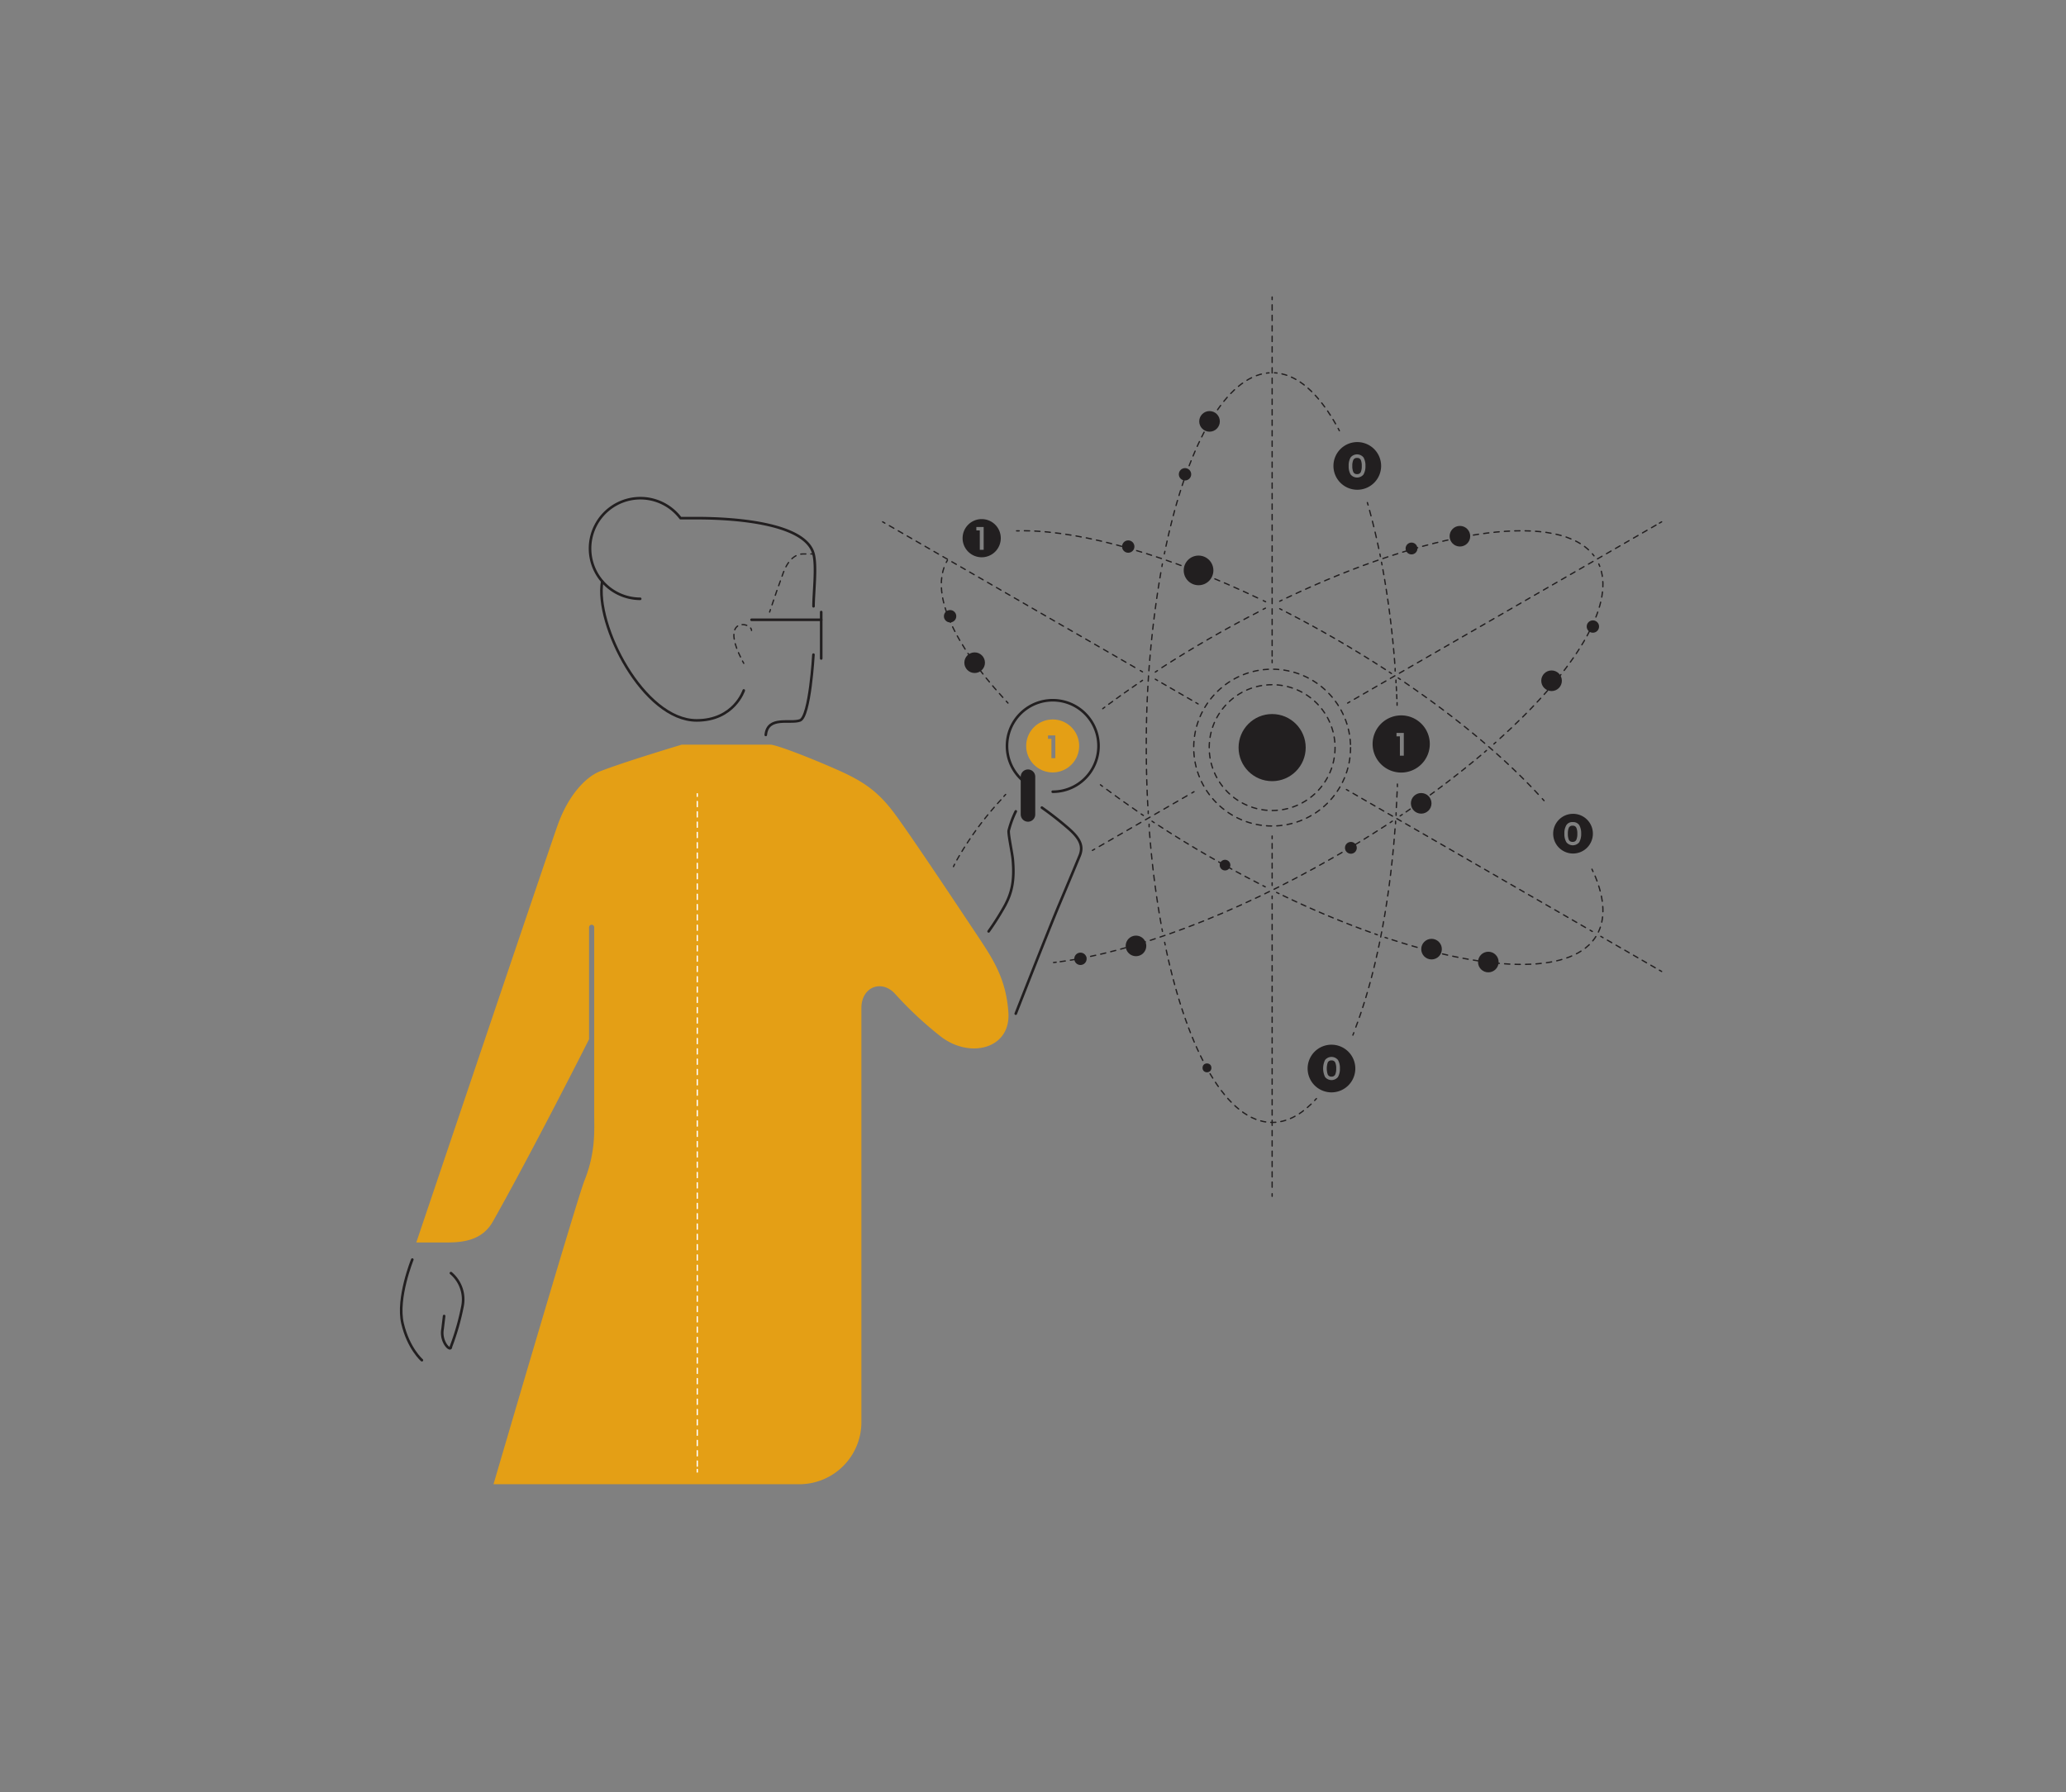 <svg id="background" xmlns="http://www.w3.org/2000/svg" viewBox="0 0 461 400"><rect x="0" y="0" width="461" height="400" fill="#808080" stroke="none"/><defs><style>.cls-1{fill:#221f20;}.cls-2{fill:#e49f15;}.cls-10,.cls-11,.cls-12,.cls-13,.cls-14,.cls-15,.cls-16,.cls-17,.cls-18,.cls-19,.cls-20,.cls-21,.cls-22,.cls-23,.cls-24,.cls-25,.cls-26,.cls-27,.cls-28,.cls-29,.cls-3,.cls-30,.cls-31,.cls-32,.cls-33,.cls-34,.cls-35,.cls-36,.cls-4,.cls-5,.cls-6,.cls-7,.cls-8,.cls-9{fill:none;stroke-linecap:round;}.cls-3,.cls-4{stroke:#fff;}.cls-10,.cls-11,.cls-12,.cls-13,.cls-14,.cls-15,.cls-16,.cls-17,.cls-18,.cls-19,.cls-20,.cls-21,.cls-22,.cls-23,.cls-24,.cls-25,.cls-26,.cls-27,.cls-28,.cls-29,.cls-3,.cls-30,.cls-31,.cls-32,.cls-33,.cls-34,.cls-35,.cls-4,.cls-5,.cls-6,.cls-7,.cls-8,.cls-9{stroke-miterlimit:10;stroke-width:0.29px;}.cls-24,.cls-4{stroke-dasharray:1.15 1.15;}.cls-10,.cls-11,.cls-12,.cls-13,.cls-14,.cls-15,.cls-16,.cls-17,.cls-18,.cls-19,.cls-20,.cls-21,.cls-22,.cls-23,.cls-24,.cls-25,.cls-26,.cls-27,.cls-28,.cls-29,.cls-30,.cls-31,.cls-32,.cls-33,.cls-34,.cls-35,.cls-36,.cls-5,.cls-6,.cls-7,.cls-8,.cls-9{stroke:#221f20;}.cls-6{stroke-dasharray:1.13 1.13;}.cls-7{stroke-dasharray:1.06 1.06;}.cls-8{stroke-dasharray:1.12 1.12;}.cls-9{stroke-dasharray:1.17 1.17;}.cls-10{stroke-dasharray:1.16 1.16;}.cls-11{stroke-dasharray:1.21 1.21;}.cls-12{stroke-dasharray:1.13 1.13;}.cls-13{stroke-dasharray:1.16 1.16;}.cls-14{stroke-dasharray:1.17 1.17;}.cls-15{stroke-dasharray:0.89 0.89;}.cls-16{stroke-dasharray:1.11 1.11;}.cls-17{stroke-dasharray:1.25 1.25;}.cls-18{stroke-dasharray:1.18 1.18;}.cls-19{stroke-dasharray:1.12 1.12;}.cls-20{stroke-dasharray:1.11 1.11;}.cls-21{stroke-dasharray:1.17 1.17;}.cls-22{stroke-dasharray:1.18 1.18;}.cls-23{stroke-dasharray:1.14 1.14;}.cls-25{stroke-dasharray:1.1 1.1;}.cls-26{stroke-dasharray:1.16 1.16;}.cls-27{stroke-dasharray:1.08 1.08;}.cls-28{stroke-dasharray:1.16 1.16;}.cls-29{stroke-dasharray:1.15 1.15;}.cls-30{stroke-dasharray:1.1 1.1;}.cls-31{stroke-dasharray:1.17 1.17;}.cls-32{stroke-dasharray:1.12 1.12;}.cls-33{stroke-dasharray:1.13 1.13;}.cls-34{stroke-dasharray:1.16 1.16;}.cls-35{stroke-dasharray:1.19 1.19;}.cls-36{stroke-linejoin:round;stroke-width:0.58px;}</style></defs><g id="solid_shapes" data-name="solid shapes"><path class="cls-1" d="M231,181.78a1.62,1.62,0,0,1-1.62,1.62h0a1.63,1.63,0,0,1-1.62-1.62v-8.43a1.62,1.62,0,0,1,1.62-1.61h0a1.61,1.61,0,0,1,1.62,1.61Z"/><circle class="cls-1" cx="267.44" cy="127.31" r="3.31"/><circle class="cls-1" cx="314.96" cy="122.42" r="1.32"/><circle class="cls-1" cx="301.43" cy="189.23" r="1.32"/><circle class="cls-1" cx="273.35" cy="193.09" r="1.19"/><circle class="cls-1" cx="269.32" cy="238.34" r="0.99"/><circle class="cls-1" cx="253.48" cy="211.12" r="2.3"/><circle class="cls-1" cx="241.09" cy="214" r="1.38"/><circle class="cls-1" cx="217.48" cy="147.91" r="2.3"/><circle class="cls-1" cx="212" cy="137.54" r="1.38"/><circle class="cls-1" cx="251.75" cy="121.99" r="1.38"/><circle class="cls-1" cx="264.42" cy="105.86" r="1.38"/><circle class="cls-1" cx="269.89" cy="94.05" r="2.3"/><circle class="cls-1" cx="325.76" cy="119.68" r="2.3"/><circle class="cls-1" cx="346.21" cy="151.94" r="2.3"/><circle class="cls-1" cx="355.43" cy="139.84" r="1.38"/><circle class="cls-1" cx="317.12" cy="179.3" r="2.3"/><circle class="cls-1" cx="319.43" cy="211.84" r="2.3"/><circle class="cls-1" cx="332.1" cy="214.72" r="2.3"/><circle class="cls-1" cx="283.86" cy="166.86" r="7.49"/><path class="cls-1" d="M302.81,102.21a.83.83,0,0,0-.84.46,3.13,3.13,0,0,0-.22,1.33,3.24,3.24,0,0,0,.22,1.35.84.84,0,0,0,.84.47.85.85,0,0,0,.84-.47,3.4,3.4,0,0,0,.21-1.35,3.32,3.32,0,0,0-.21-1.33A.84.84,0,0,0,302.81,102.21Z"/><path class="cls-1" d="M302.87,98.67a5.32,5.32,0,1,0,5.31,5.32,5.32,5.32,0,0,0-5.31-5.32Zm1.38,7.23a1.86,1.86,0,0,1-2.88,0,3.58,3.58,0,0,1-.43-1.91,3.48,3.48,0,0,1,.43-1.89,1.85,1.85,0,0,1,2.88,0,3.53,3.53,0,0,1,.43,1.89,3.57,3.57,0,0,1-.43,1.9Z"/><path class="cls-2" d="M225,225.82c-.55-7.36-3.36-11.68-6.81-16.86s-13.94-21-18.15-26.79c-3.73-5.17-6.92-7.54-12.74-10.15-6.26-2.8-14.07-5.82-15.44-5.82H152.14s-12.71,3.79-18.36,6c-2.7,1.07-6.81,4.77-9.4,12.11s-31.49,93-31.49,93H99.8c3.89,0,7.89-.63,10.17-4.66,7.09-12.54,18-33.78,21.47-40.7V207a.6.6,0,0,1,.52-.6.57.57,0,0,1,.63.52v41.59c0,3.71.37,8.6-2.16,14.94-1.73,4.32-20.31,67.82-20.31,67.82h68.22a13.86,13.86,0,0,0,13.87-13.86h0V225c0-4.75,4.48-6.41,7.44-3.26a81.55,81.55,0,0,0,10.15,9.51C216.28,236.39,225.67,234.19,225,225.82Z"/><path class="cls-2" d="M234.9,160.58a5.91,5.91,0,1,0,5.9,5.9,5.9,5.9,0,0,0-5.9-5.9Zm.58,8.64h-.87V164.9h-.76v-.76h1.63Z"/><path class="cls-1" d="M219.06,115.86a4.26,4.26,0,1,0,4.25,4.25,4.25,4.25,0,0,0-4.25-4.25Zm.43,6.85h-.86v-4.32h-.77v-.77h1.63Z"/><path class="cls-1" d="M312.66,159.67a6.38,6.38,0,1,0,6.38,6.38,6.38,6.38,0,0,0-6.38-6.38Zm.58,9h-.87v-4.32h-.76v-.76h1.63Z"/><path class="cls-1" d="M351,181.64a4.43,4.43,0,1,0,4.43,4.43,4.42,4.42,0,0,0-4.43-4.43Zm1.39,6.33a1.84,1.84,0,0,1-2.88,0,3.58,3.58,0,0,1-.44-1.91,3.48,3.48,0,0,1,.44-1.89,1.54,1.54,0,0,1,1.44-.68,1.59,1.59,0,0,1,1.44.68,3.62,3.62,0,0,1,.43,1.89,3.7,3.7,0,0,1-.43,1.91Z"/><path class="cls-1" d="M350.91,184.29a.85.85,0,0,0-.85.46,3.32,3.32,0,0,0-.21,1.33,3.43,3.43,0,0,0,.21,1.35.86.86,0,0,0,.85.47.83.83,0,0,0,.83-.47,3.21,3.21,0,0,0,.22-1.35,3.13,3.13,0,0,0-.22-1.33A.82.82,0,0,0,350.91,184.29Z"/><path class="cls-1" d="M297.11,236.68a.84.84,0,0,0-.84.46,4.19,4.19,0,0,0,0,2.68.83.83,0,0,0,.84.47.82.82,0,0,0,.83-.47,3.19,3.19,0,0,0,.22-1.34,3.1,3.1,0,0,0-.22-1.33A.83.83,0,0,0,297.11,236.68Z"/><path class="cls-1" d="M297.11,233.17a5.32,5.32,0,1,0,5.31,5.31,5.32,5.32,0,0,0-5.31-5.31Zm1.44,7.21a1.85,1.85,0,0,1-2.88,0,4.41,4.41,0,0,1,0-3.8,1.86,1.86,0,0,1,2.88,0,3.5,3.5,0,0,1,.43,1.89A3.59,3.59,0,0,1,298.55,240.38Z"/></g><g id="inverted_dotted_lines" data-name="inverted dotted lines"><line class="cls-3" x1="155.59" y1="177.16" x2="155.59" y2="177.74"/><line class="cls-4" x1="155.59" y1="178.89" x2="155.59" y2="327.4"/><line class="cls-3" x1="155.59" y1="327.97" x2="155.59" y2="328.55"/></g><g id="dotted_lines" data-name="dotted lines"><path class="cls-5" d="M181.51,123.64h-.58"/><path class="cls-6" d="M179.81,123.64h-.68c-1.08,0-3,.65-4.32,4.11-.93,2.5-2.13,6-2.72,7.77"/><path class="cls-5" d="M171.91,136.06l-.18.54"/><path class="cls-5" d="M167.69,140.71a.91.91,0,0,0-.2-.53"/><path class="cls-7" d="M166.63,139.58c-1.77-.68-4.8.39-1.19,7.49"/><path class="cls-5" d="M165.68,147.54c.09.17.18.34.28.51"/><path class="cls-5" d="M284.38,83.21a5.48,5.48,0,0,1,.57.05"/><path class="cls-8" d="M286.05,83.45c4.47,1,8.64,5.16,12.27,11.68"/><path class="cls-5" d="M298.59,95.62l.27.51"/><path class="cls-5" d="M259.81,123.62l.12-.56"/><path class="cls-9" d="M260.17,121.91c4.68-21.83,12.66-36.77,21.85-38.54"/><path class="cls-5" d="M282.6,83.28a5.51,5.51,0,0,1,.57-.06"/><path class="cls-5" d="M256.21,181.58l0-.57"/><path class="cls-10" d="M256.12,179.84c-.23-4.23-.34-8.57-.34-13A225.87,225.87,0,0,1,259.16,127"/><path class="cls-5" d="M259.27,126.44c0-.19.07-.38.1-.57"/><path class="cls-5" d="M259.38,207.88c0-.19-.07-.38-.11-.57"/><path class="cls-11" d="M259.06,206.12a205.47,205.47,0,0,1-2.61-21"/><path class="cls-5" d="M256.41,184.53c0-.19,0-.38,0-.57"/><path class="cls-5" d="M293.74,245.2c-.13.14-.26.29-.39.42"/><path class="cls-12" d="M292.56,246.43c-2.74,2.66-5.66,4.09-8.7,4.09-10,0-18.79-15.59-23.76-39.07"/><path class="cls-5" d="M260,210.9l-.12-.57"/><path class="cls-5" d="M311.4,183.28c0,.19,0,.38,0,.58"/><path class="cls-13" d="M311.28,185c-1.32,17.76-4.54,33.39-9,44.93"/><path class="cls-5" d="M302.09,230.49l-.21.54"/><path class="cls-5" d="M311.81,175c0,.19,0,.38,0,.57"/><path class="cls-14" d="M311.75,176.73c-.06,1.38-.12,2.74-.2,4.1"/><path class="cls-5" d="M311.52,181.41l0,.58"/><path class="cls-5" d="M311.49,151.79l0,.58"/><path class="cls-15" d="M311.57,153.26c.06,1,.1,2.08.14,3.13"/><path class="cls-5" d="M311.74,156.83c0,.2,0,.39,0,.58"/><path class="cls-5" d="M308.27,125.5l.11.57"/><path class="cls-16" d="M308.58,127.16a206.94,206.94,0,0,1,2.69,21.48"/><path class="cls-5" d="M311.31,149.19c0,.19,0,.38,0,.58"/><path class="cls-5" d="M305.11,112.17l.16.55"/><path class="cls-17" d="M305.6,113.92c.8,2.89,1.52,5.93,2.18,9.12"/><path class="cls-5" d="M307.91,123.66l.11.56"/><path class="cls-5" d="M255.12,182l-.48-.32"/><path class="cls-18" d="M253.67,181q-3.72-2.55-7.18-5.14"/><path class="cls-5" d="M246,175.51l-.45-.35"/><path class="cls-5" d="M282.32,197.93l-.52-.26"/><path class="cls-19" d="M280.8,197.15q-5.44-2.79-11-6-6.13-3.54-11.81-7.26"/><path class="cls-5" d="M257.55,183.61l-.49-.32"/><path class="cls-5" d="M307.33,208.63l-.54-.19"/><path class="cls-20" d="M305.75,208.07a206.25,206.25,0,0,1-19.87-8.39"/><path class="cls-5" d="M285.38,199.44l-.52-.25"/><path class="cls-5" d="M355.22,194l.24.52"/><path class="cls-21" d="M355.93,195.54c2.13,5.19,2.37,9.7.38,13.15-5,8.72-23.12,8.47-46.15.9"/><path class="cls-5" d="M309.61,209.41l-.55-.18"/><path class="cls-5" d="M312,151.32l.47.32"/><path class="cls-22" d="M313.46,152.31c12.33,8.41,22.69,17.22,30.28,25.51"/><path class="cls-5" d="M344.14,178.26l.39.43"/><path class="cls-5" d="M285.55,135.86l.51.26"/><path class="cls-20" d="M287.05,136.63q5.38,2.76,10.85,5.91,6,3.48,11.6,7.13"/><path class="cls-5" d="M310,150l.48.32"/><path class="cls-5" d="M226.84,118.48h.57"/><path class="cls-10" d="M228.58,118.46c13.24.1,32.26,5.5,52.77,15.34"/><path class="cls-5" d="M281.88,134.05l.52.25"/><path class="cls-5" d="M224.92,156.92l-.39-.42"/><path class="cls-23" d="M223.76,155.65c-10.78-11.84-15.86-22.6-12.87-29.6"/><path class="cls-5" d="M211.14,125.53c.08-.17.18-.34.27-.5"/><path class="cls-5" d="M212.75,193.42c.09-.17.17-.34.26-.52"/><path class="cls-20" d="M213.52,191.93a72.78,72.78,0,0,1,10.15-13.77"/><path class="cls-5" d="M224,177.75l.39-.43"/><path class="cls-5" d="M310.67,183.28l-.48.32"/><path class="cls-24" d="M309.24,184.22q-5.46,3.56-11.34,6.95c-22.8,13.17-45.19,21.38-61.66,23.52"/><path class="cls-5" d="M235.67,214.76l-.58.07"/><path class="cls-5" d="M331.68,167.5l-.43.38"/><path class="cls-25" d="M330.41,168.59a209.32,209.32,0,0,1-17.05,12.89"/><path class="cls-5" d="M312.9,181.79l-.48.32"/><path class="cls-5" d="M356.75,125.87c.08.18.15.36.22.54"/><path class="cls-26" d="M357.32,127.51c2.3,9-6.77,23.11-23.12,37.77"/><path class="cls-5" d="M333.77,165.67l-.43.38"/><path class="cls-5" d="M285.55,134.19l.52-.25"/><path class="cls-26" d="M287.12,133.44c31.39-14.91,59.15-19.38,67.81-10.26"/><path class="cls-5" d="M355.32,123.61c.12.14.24.3.36.45"/><path class="cls-5" d="M257.79,150l.48-.32"/><path class="cls-22" d="M259.26,149c3.4-2.19,6.91-4.34,10.56-6.45q5.78-3.33,11.49-6.24"/><path class="cls-5" d="M281.84,136l.52-.26"/><path class="cls-5" d="M246.06,158.17l.46-.34"/><path class="cls-27" d="M247.39,157.18c2.13-1.58,4.34-3.14,6.62-4.7"/><path class="cls-5" d="M254.46,152.17l.47-.32"/><circle class="cls-24" cx="283.86" cy="166.86" r="17.5"/><circle class="cls-28" cx="283.86" cy="166.86" r="14.04"/><line class="cls-5" x1="283.86" y1="200" x2="283.86" y2="200.57"/><line class="cls-29" x1="283.86" y1="201.73" x2="283.86" y2="265.85"/><line class="cls-5" x1="283.86" y1="266.43" x2="283.86" y2="267"/><line class="cls-5" x1="283.86" y1="186.6" x2="283.86" y2="187.18"/><line class="cls-30" x1="283.86" y1="188.27" x2="283.86" y2="196.5"/><line class="cls-5" x1="283.86" y1="197.04" x2="283.86" y2="197.62"/><line class="cls-5" x1="283.86" y1="66.29" x2="283.86" y2="66.87"/><line class="cls-31" x1="283.86" y1="68.03" x2="283.86" y2="146.75"/><line class="cls-5" x1="283.86" y1="147.33" x2="283.86" y2="147.91"/><line class="cls-5" x1="357.2" y1="208.99" x2="357.7" y2="209.28"/><line class="cls-32" x1="358.67" y1="209.84" x2="369.79" y2="216.26"/><line class="cls-5" x1="370.27" y1="216.54" x2="370.77" y2="216.82"/><line class="cls-5" x1="300.44" y1="176.22" x2="300.94" y2="176.51"/><line class="cls-33" x1="301.91" y1="177.07" x2="354.31" y2="207.32"/><line class="cls-5" x1="354.81" y1="207.61" x2="355.3" y2="207.89"/><line class="cls-5" x1="257.79" y1="151.59" x2="258.29" y2="151.88"/><line class="cls-25" x1="259.24" y1="152.43" x2="266.36" y2="156.54"/><line class="cls-5" x1="266.84" y1="156.82" x2="267.34" y2="157.11"/><line class="cls-5" x1="196.95" y1="116.47" x2="197.45" y2="116.76"/><line class="cls-29" x1="198.45" y1="117.33" x2="253.93" y2="149.37"/><line class="cls-5" x1="254.43" y1="149.66" x2="254.93" y2="149.95"/><line class="cls-5" x1="300.71" y1="156.92" x2="301.21" y2="156.63"/><line class="cls-34" x1="302.21" y1="156.05" x2="369.77" y2="117.05"/><line class="cls-5" x1="370.27" y1="116.76" x2="370.77" y2="116.47"/><line class="cls-5" x1="243.76" y1="189.8" x2="244.26" y2="189.51"/><line class="cls-35" x1="245.29" y1="188.92" x2="265.42" y2="177.29"/><line class="cls-5" x1="265.94" y1="176.99" x2="266.43" y2="176.71"/></g><g id="solid_lines" data-name="solid lines"><path class="cls-36" d="M228.43,174.39a10.21,10.21,0,1,1,6.47,2.32"/><path class="cls-36" d="M100.62,284.15a7.69,7.69,0,0,1,2.59,7.34,54.2,54.2,0,0,1-2.59,9.08c0,1.27-2.39-1-1.87-3.91l.35-2.93"/><path class="cls-36" d="M94.14,303.59s-3-2.59-4.32-8.21S92,281.13,92,281.13"/><path class="cls-36" d="M142.85,133.65a11.23,11.23,0,1,1,9-18h3.76c9.08,0,24.2,1.28,25.92,8,.73,2.83,0,8.64,0,11.67"/><path class="cls-36" d="M134.37,129.79c-1.67,9.62,9.2,31,21.08,31,8.35,0,10.51-6.69,10.51-6.69"/><path class="cls-36" d="M181.51,146.11s-.78,13.87-3,14.68-7.2-1.08-7.64,3.24"/><line class="cls-36" x1="167.69" y1="138.33" x2="183.24" y2="138.33"/><line class="cls-36" x1="183.24" y1="136.6" x2="183.24" y2="146.97"/><path class="cls-36" d="M226.65,226.24s7.35-18.77,9.72-24.39S240,193.2,240.91,191s0-3.89-2.38-6a75.69,75.69,0,0,0-6.05-4.75"/><path class="cls-36" d="M220.6,207.88a62.13,62.13,0,0,0,3.68-5.83c1.36-2.61,2.16-5.19,1.72-10.16-.14-1.56-1-5.4-.93-6.48a22.39,22.39,0,0,1,1.59-4.32"/></g></svg>